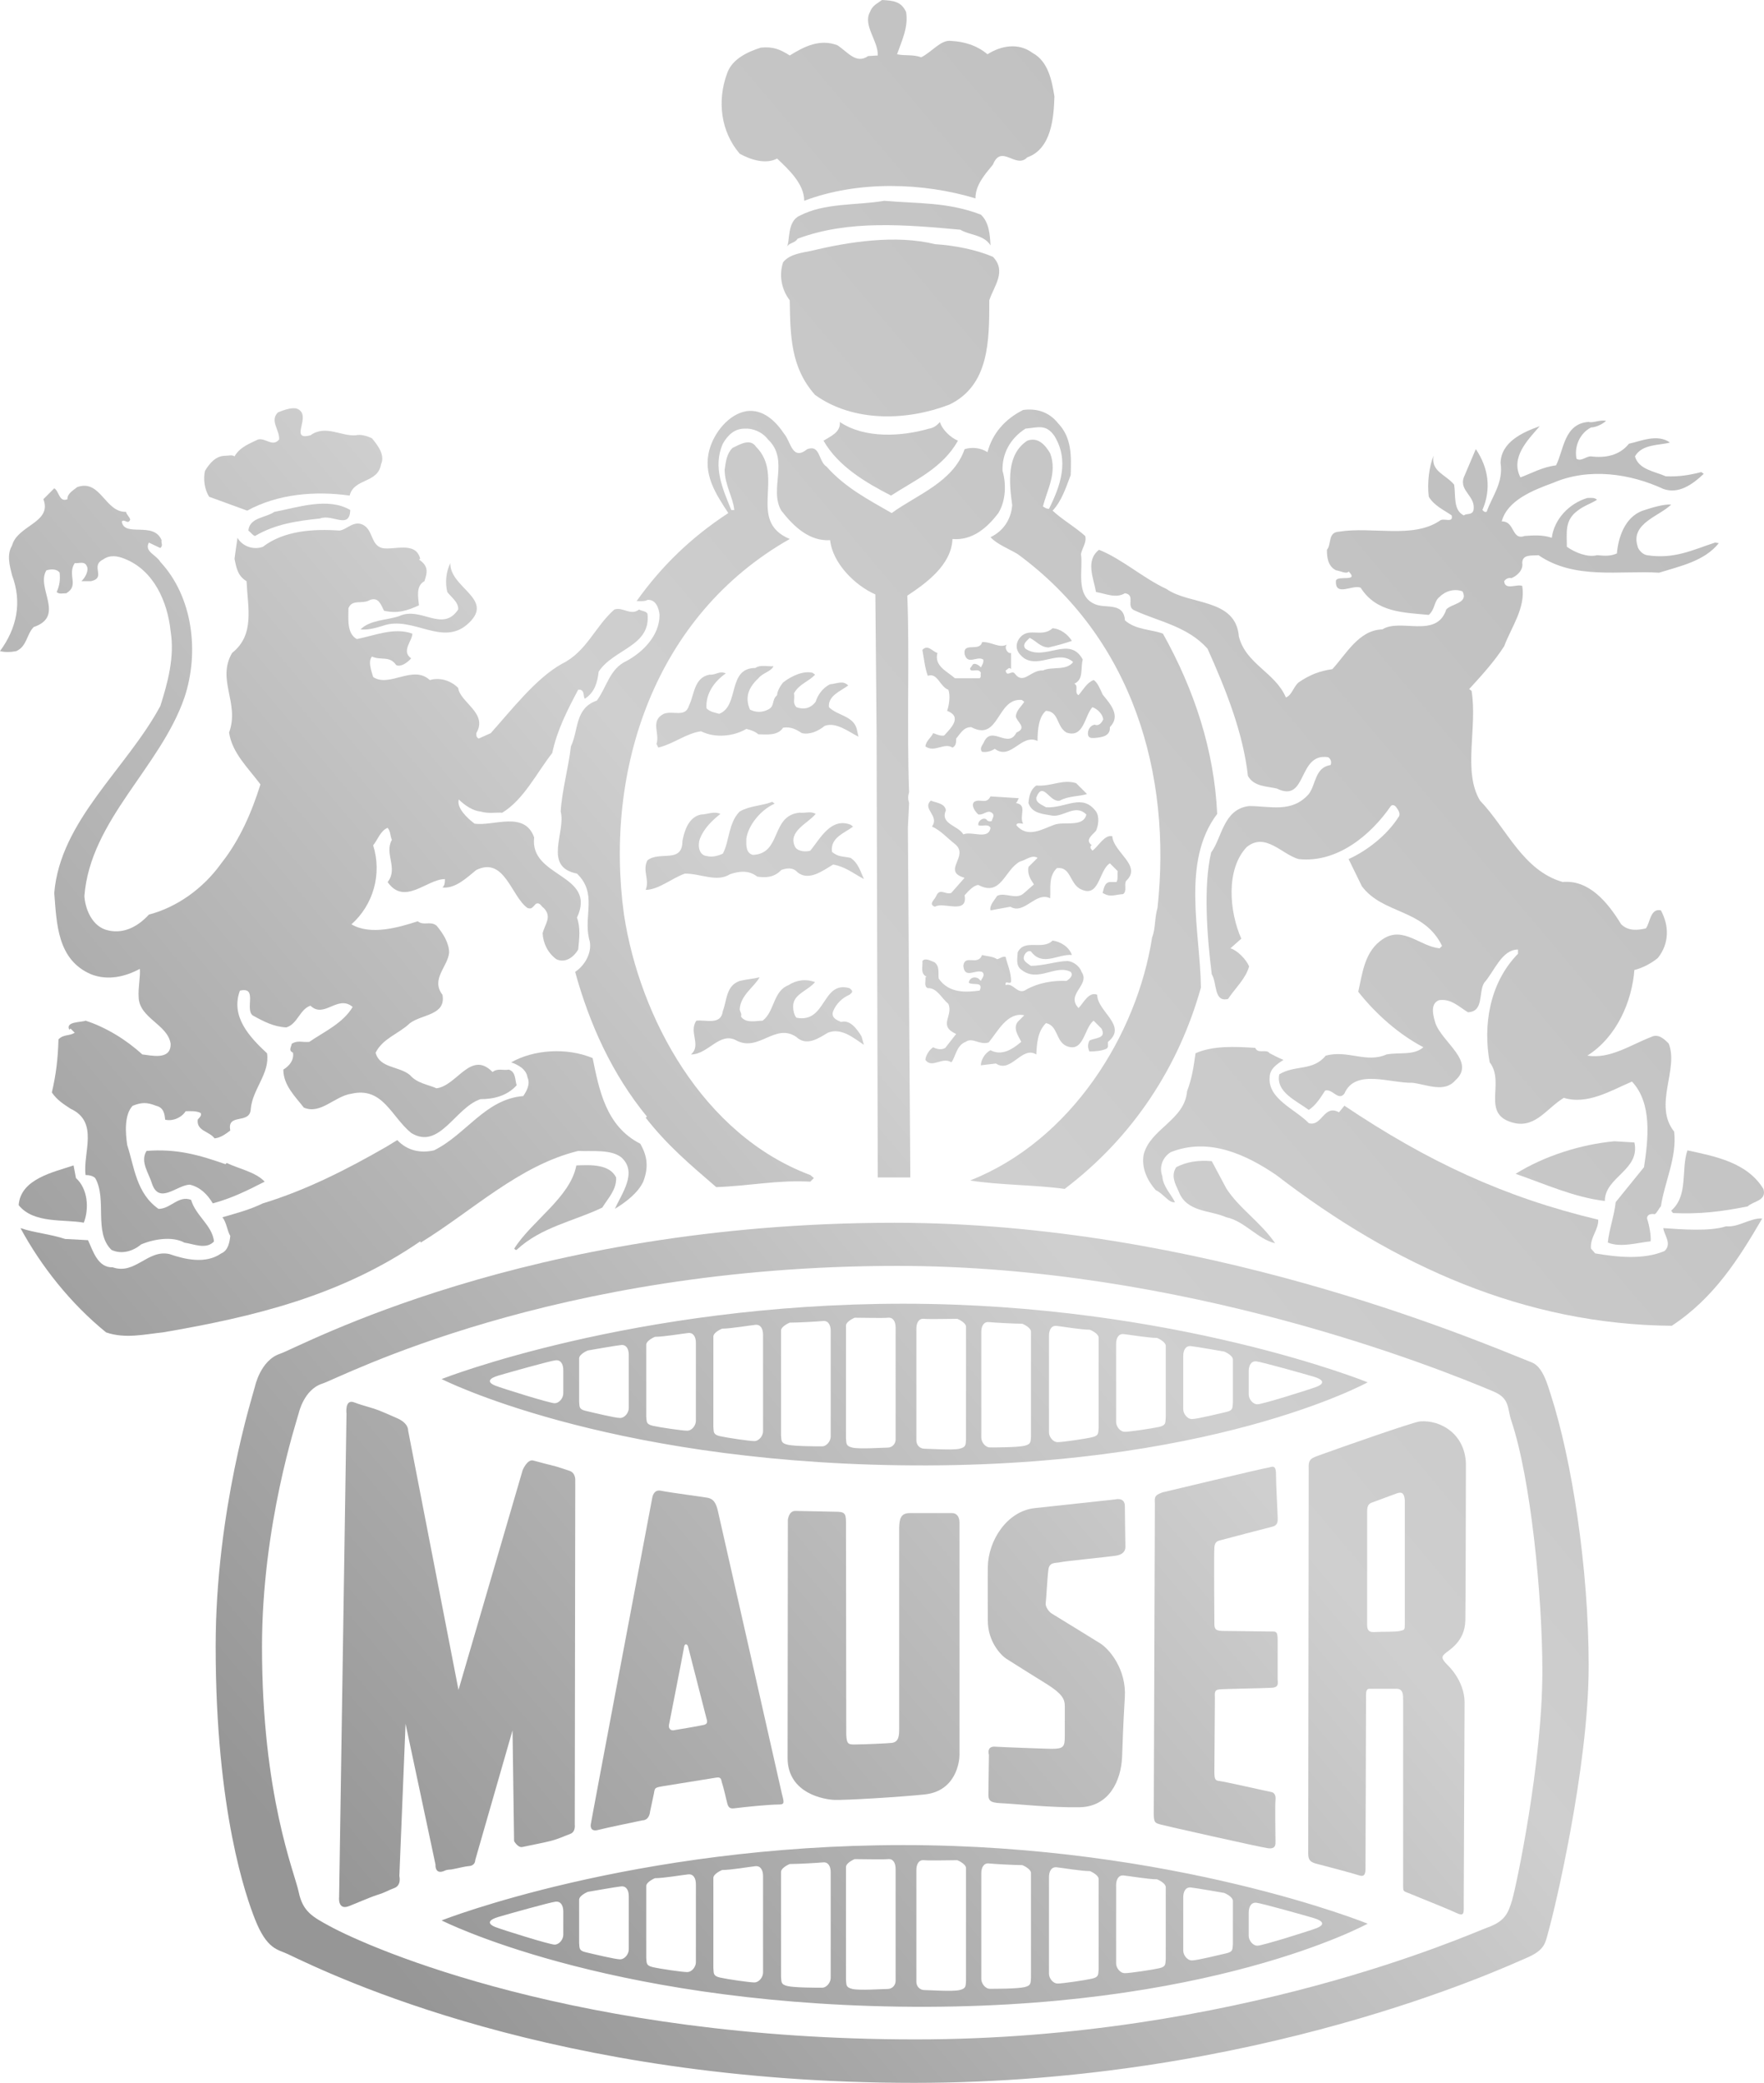<?xml version="1.0" encoding="utf-8"?>
<!-- Generator: Adobe Illustrator 13.0.1, SVG Export Plug-In . SVG Version: 6.00 Build 14948)  -->
<!DOCTYPE svg PUBLIC "-//W3C//DTD SVG 1.1//EN" "http://www.w3.org/Graphics/SVG/1.1/DTD/svg11.dtd">
<svg version="1.1" id="Vrstva_1" xmlns="http://www.w3.org/2000/svg" xmlns:xlink="http://www.w3.org/1999/xlink" x="0px" y="0px"
	 width="144.573px" height="170.7px" viewBox="0 0 144.573 170.7" enable-background="new 0 0 144.573 170.7" xml:space="preserve">
<g>
	<linearGradient id="SVGID_1_" gradientUnits="userSpaceOnUse" x1="-26.352" y1="92.133" x2="96.408" y2="-11.317">
		<stop  offset="0" style="stop-color:#969696"/>
		<stop  offset="0.498" style="stop-color:#CFCFCF"/>
		<stop  offset="1" style="stop-color:#BDBDBD"/>
	</linearGradient>
	<path fill="url(#SVGID_1_)" d="M74.262,0.988c0.199,1.235-0.345,2.322-0.74,3.458c0.641,0.146,1.285,0,1.976,0.247
		c0.839-0.394,1.631-1.482,2.472-1.336c1.036,0.052,2.074,0.349,2.963,1.089c1.086-0.69,2.521-0.987,3.705-0.099
		c1.287,0.692,1.582,2.322,1.78,3.558c-0.05,1.729-0.247,4.298-2.224,4.99c-0.939,0.988-2.124-1.136-2.814,0.594
		c-0.693,0.84-1.434,1.679-1.434,2.768c-4.248-1.286-9.588-1.484-14.034,0.198c0-1.386-1.282-2.571-2.222-3.46
		c-0.94,0.494-2.175,0.099-3.064-0.396c-1.532-1.777-1.877-4.3-1.039-6.572c0.397-1.185,1.681-1.778,2.768-2.124
		c1.039-0.098,1.582,0.148,2.372,0.643c1.186-0.74,2.471-1.383,3.901-0.839c0.842,0.542,1.533,1.58,2.522,0.887l0.79-0.048
		c0.051-1.188-1.235-2.47-0.642-3.557C71.497,0.443,71.891,0.297,72.286,0C73.175,0.05,73.866,0.099,74.262,0.988"/>
	<linearGradient id="SVGID_2_" gradientUnits="userSpaceOnUse" x1="-24.961" y1="93.791" x2="97.805" y2="-9.664">
		<stop  offset="0" style="stop-color:#969696"/>
		<stop  offset="0.498" style="stop-color:#CFCFCF"/>
		<stop  offset="1" style="stop-color:#BDBDBD"/>
	</linearGradient>
	<path fill="url(#SVGID_2_)" d="M79.5,5.337c0.148,0.788,0.84,1.481,0.445,2.372c-0.693,1.235-2.57,0.443-2.916,2.074
		c-0.05,0.246,0.346,0.444,0.148,0.693c0.395,0.293,0.494,0.689,0.889,0.986c-1.334,0.297-2.619,2.371-3.805,0.692l-0.889-1.039
		c0.594-0.443,1.68-0.146,2.025-1.185c0.197-1.633-0.592-2.768-1.137-4.25c1.436,0,2.866,1.434,4.35,1.137
		c0.247-0.297,0.641-0.693,0.344-1.137c-0.789-0.544-1.283-0.443-2.124-0.642C77.424,4.743,78.859,4.446,79.5,5.337"/>
	<linearGradient id="SVGID_3_" gradientUnits="userSpaceOnUse" x1="-27.861" y1="90.323" x2="94.888" y2="-13.118">
		<stop  offset="0" style="stop-color:#969696"/>
		<stop  offset="0.498" style="stop-color:#CFCFCF"/>
		<stop  offset="1" style="stop-color:#BDBDBD"/>
	</linearGradient>
	<path fill="url(#SVGID_3_)" d="M68.926,5.138c-0.789,0.346-2.025,0-2.421,0.987c0.147,0.396,0.396,0.646,0.79,0.792
		c1.532,0.05,2.521-1.037,4.003-1.334V5.78c-0.247,1.483-2.224,3.557-0.247,4.989l1.234,0.249c-0.346,0.789-0.987,1.58-1.876,1.877
		c-0.989,0.05-1.73-1.284-2.718-1.235c0.297-0.594,1.186-1.334,0.889-2.074c-0.693-1.384-3.803-0.792-2.966-3.014
		c0.2-0.792,0.742-1.435,1.532-1.781C67.791,4.743,68.286,4.842,68.926,5.138"/>
	<linearGradient id="SVGID_4_" gradientUnits="userSpaceOnUse" x1="-22.701" y1="96.489" x2="100.074" y2="-6.974">
		<stop  offset="0" style="stop-color:#969696"/>
		<stop  offset="0.498" style="stop-color:#CFCFCF"/>
		<stop  offset="1" style="stop-color:#BDBDBD"/>
	</linearGradient>
	<path fill="url(#SVGID_4_)" d="M83.502,6.323c0.593,0.841,0.593,1.976,0.197,2.918c-0.445,1.331-2.865,1.283-2.172,2.914
		l-1.336,0.74l-0.939-1.088c0.988-0.395,2.471-0.986,2.817-2.222c0.593-1.484,0.89-3.211-0.347-4.595
		C82.417,4.842,83.157,5.682,83.502,6.323"/>
	<linearGradient id="SVGID_5_" gradientUnits="userSpaceOnUse" x1="-29.617" y1="88.31" x2="93.178" y2="-15.169">
		<stop  offset="0" style="stop-color:#969696"/>
		<stop  offset="0.498" style="stop-color:#CFCFCF"/>
		<stop  offset="1" style="stop-color:#BDBDBD"/>
	</linearGradient>
	<path fill="url(#SVGID_5_)" d="M63.739,5.04c-0.1,0.74-0.84,1.382-0.692,2.32c-0.101,1.632,0.989,3.409,2.471,4.201l0.889,0.246
		c-0.198,0.446-0.545,0.891-0.889,1.188l-1.385-0.84c0.346-0.297,0.049-0.742-0.098-1.039c-1.089-0.74-2.373-1.384-2.422-2.964
		C61.614,6.917,62.404,5.483,63.739,5.04"/>
	<linearGradient id="SVGID_6_" gradientUnits="userSpaceOnUse" x1="-21.051" y1="98.426" x2="101.712" y2="-5.026">
		<stop  offset="0" style="stop-color:#969696"/>
		<stop  offset="0.498" style="stop-color:#CFCFCF"/>
		<stop  offset="1" style="stop-color:#BDBDBD"/>
	</linearGradient>
	<path fill="url(#SVGID_6_)" d="M80.389,17.59c0.691,0.643,0.74,1.681,0.792,2.52c-0.544-0.891-1.78-0.839-2.471-1.284
		c-4.397-0.395-9.142-0.842-13.341,0.74c-0.248,0.397-0.693,0.299-0.891,0.691c0.299-0.493,0-2.075,1.039-2.566
		c2.074-1.089,4.643-0.842,6.965-1.235C75.299,16.7,77.672,16.551,80.389,17.59"/>
	<linearGradient id="SVGID_7_" gradientUnits="userSpaceOnUse" x1="-17.821" y1="102.264" x2="104.945" y2="-1.192">
		<stop  offset="0" style="stop-color:#969696"/>
		<stop  offset="0.498" style="stop-color:#CFCFCF"/>
		<stop  offset="1" style="stop-color:#BDBDBD"/>
	</linearGradient>
	<path fill="url(#SVGID_7_)" d="M76.633,20.011c1.582,0.099,3.361,0.443,4.746,1.037c1.135,1.187,0.097,2.372-0.299,3.56
		c0,3.31,0,6.965-3.26,8.547c-3.459,1.334-7.856,1.482-11.02-0.79c-2.023-2.273-2.023-4.894-2.075-7.757
		c-0.69-0.891-0.89-2.076-0.544-3.115c0.544-0.691,1.633-0.789,2.323-0.938C69.569,19.813,73.422,19.219,76.633,20.011"/>
	<linearGradient id="SVGID_8_" gradientUnits="userSpaceOnUse" x1="-31.906" y1="85.545" x2="90.858" y2="-17.909">
		<stop  offset="0" style="stop-color:#969696"/>
		<stop  offset="0.498" style="stop-color:#CFCFCF"/>
		<stop  offset="1" style="stop-color:#BDBDBD"/>
	</linearGradient>
	<path fill="url(#SVGID_8_)" d="M24.358,33.5c1.285,0.543-0.742,2.667,1.087,2.174c1.235-0.889,2.52,0.099,3.706,0
		c0.396-0.099,0.938,0.05,1.333,0.247c0.495,0.593,1.089,1.384,0.744,2.125c-0.249,1.58-2.225,1.136-2.571,2.569
		c-2.815-0.396-5.878-0.146-8.4,1.235l-3.112-1.137c-0.394-0.594-0.495-1.48-0.344-2.126c0.394-0.642,0.889-1.235,1.679-1.235
		c0.248,0,0.542-0.099,0.742,0.05c0.444-0.79,1.333-1.087,1.925-1.384c0.643-0.146,1.186,0.644,1.73,0
		c0.051-0.788-0.79-1.53-0.097-2.222C23.271,33.6,23.962,33.35,24.358,33.5"/>
	<linearGradient id="SVGID_9_" gradientUnits="userSpaceOnUse" x1="2.203" y1="126.019" x2="124.964" y2="22.567">
		<stop  offset="0" style="stop-color:#969696"/>
		<stop  offset="0.498" style="stop-color:#CFCFCF"/>
		<stop  offset="1" style="stop-color:#BDBDBD"/>
	</linearGradient>
	<path fill="url(#SVGID_9_)" d="M86.714,34.686c1.134,1.187,1.087,2.667,1.037,4.249c-0.394,1.039-0.74,2.124-1.481,2.916
		c0.791,0.74,1.778,1.285,2.668,2.075c0.148,0.494-0.248,0.989-0.346,1.482c0.197,1.235-0.494,3.409,1.135,4.1
		c0.842,0.396,2.373-0.197,2.471,1.335c0.889,0.791,2.225,0.742,3.114,1.088c2.567,4.595,4.2,9.535,4.446,14.772
		c-2.965,3.904-1.384,9.685-1.334,14.23c-1.779,6.374-5.486,12.203-11.168,16.504c-2.518-0.346-5.238-0.298-7.756-0.69
		c8.301-3.263,13.688-11.959,14.922-19.914c0.296-0.742,0.197-1.629,0.444-2.421c1.186-10.969-2.025-22.087-11.464-29.004
		c-0.74-0.445-1.68-0.79-2.222-1.384c1.037-0.495,1.679-1.434,1.778-2.619c-0.248-1.827-0.494-4.151,1.234-5.288
		c0.938-0.345,1.531,0.447,1.877,1.039c0.594,1.582-0.246,2.964-0.592,4.35c0.148,0.098,0.297,0.198,0.494,0.198
		c0.939-1.881,1.68-3.955,0.444-5.98c-0.692-0.988-1.335-0.691-2.372-0.594c-1.234,0.791-1.926,2.026-1.879,3.458
		c0.299,0.99,0.299,2.423-0.344,3.461c-0.891,1.184-2.125,2.272-3.756,2.124c-0.098,2.174-2.223,3.656-3.705,4.645
		c0.197,4.84-0.049,10.771,0.148,16.106c-0.1,0.347-0.1,0.544,0,0.889l-0.1,2.027l0.197,28.262v0.396H71.94l-0.098-36.564
		l-0.1-11.217c-1.68-0.741-3.509-2.566-3.707-4.447c-1.679,0.102-2.963-1.085-4-2.419c-1.038-1.779,0.69-4.149-1.089-5.832
		c-0.491-0.642-1.283-0.938-1.926-0.889c-0.839,0-1.382,0.544-1.78,1.235c-0.837,1.926,0,3.706,0.693,5.434h0.248
		c-0.099-1.037-0.79-2.074-0.79-3.31c0.099-0.642,0.148-1.283,0.642-1.778c0.544-0.245,1.433-0.839,1.928-0.099
		c2.419,2.423-0.792,6.078,2.766,7.561c-11.067,6.273-15.218,18.876-13.588,30.782c1.286,8.401,6.424,18.035,15.269,21.345
		l0.297,0.246l-0.297,0.297c-2.768-0.147-4.892,0.348-7.709,0.446c-2.174-1.878-3.952-3.361-5.779-5.685l0.097-0.096
		c-2.865-3.508-4.696-7.563-5.88-11.858c0.841-0.544,1.483-1.73,1.137-2.72c-0.444-1.976,0.691-3.706-0.988-5.335
		c-2.815-0.545-0.889-3.409-1.334-5.09c0.099-1.68,0.643-3.607,0.839-5.337c0.642-1.331,0.297-3.112,2.126-3.754
		c0.839-1.137,1.038-2.619,2.471-3.263c1.333-0.74,2.667-2.074,2.667-3.754c-0.048-0.544-0.297-1.284-0.988-1.235
		c-0.198,0.147-0.692,0.098-0.891,0.098c2.077-2.914,4.498-5.236,7.513-7.212c-0.99-1.532-2.126-3.164-1.532-5.238
		c0.394-1.384,1.58-2.867,3.013-3.112c1.384-0.198,2.422,0.839,3.113,1.877c0.543,0.643,0.645,2.225,1.879,1.235
		c1.086-0.396,0.889,0.989,1.58,1.433c1.531,1.73,3.459,2.719,5.338,3.806c2.023-1.484,5.038-2.522,5.979-5.238
		c0.641-0.198,1.332-0.1,1.875,0.245c0.397-1.528,1.434-2.716,2.918-3.456C84.934,33.451,85.973,33.748,86.714,34.686"/>
	<linearGradient id="SVGID_10_" gradientUnits="userSpaceOnUse" x1="22.148" y1="149.689" x2="144.913" y2="46.234">
		<stop  offset="0" style="stop-color:#969696"/>
		<stop  offset="0.498" style="stop-color:#CFCFCF"/>
		<stop  offset="1" style="stop-color:#BDBDBD"/>
	</linearGradient>
	<path fill="url(#SVGID_10_)" d="M131.629,34.488c-0.297,0.297-0.891,0.544-1.235,0.544c-0.94,0.495-1.384,1.58-1.187,2.568
		c0.395,0.247,0.74-0.198,1.187-0.198c1.134,0.148,2.321-0.05,3.112-1.037c0.938-0.198,2.322-0.838,3.359-0.098
		c-0.842,0.246-2.273,0.098-2.867,1.135c0.299,1.087,1.632,1.235,2.521,1.633c1.087,0.048,1.978-0.101,2.917-0.347l0.197,0.147
		c-0.939,0.889-2.076,1.681-3.313,1.235c-2.666-1.235-6.075-1.78-9.041-0.493c-1.629,0.592-3.754,1.433-4.201,3.159
		c1.088-0.047,0.793,1.584,1.879,1.188c0.79-0.05,1.434-0.1,2.224,0.148c0.198-1.534,1.431-2.817,2.916-3.261
		c0.297,0,0.592-0.052,0.79,0.148c-0.443,0.295-1.088,0.493-1.582,0.889c-1.087,0.79-0.889,1.778-0.889,2.964
		c0.691,0.493,1.729,0.889,2.471,0.69c0.594,0.05,1.086,0.101,1.631-0.146c0.098-1.186,0.592-2.965,2.125-3.508
		c0.74-0.247,1.728-0.544,2.321-0.495c-0.94,0.938-3.31,1.532-2.767,3.361c0.049,0.345,0.445,0.74,0.791,0.788
		c2.223,0.349,3.756-0.443,5.582-1.037l0.297,0.052c-1.188,1.48-3.162,1.876-4.891,2.419c-3.262-0.198-6.918,0.594-9.883-1.434
		c-0.545,0.05-1.334-0.097-1.334,0.646c0.099,0.542-0.396,1.037-0.889,1.235c-0.248-0.052-0.445,0.048-0.594,0.245
		c0.049,0.792,1.086,0.198,1.482,0.395c0.297,1.779-0.889,3.363-1.482,4.941c-0.791,1.237-1.828,2.373-2.865,3.508l0.195,0.148
		c0.496,3.014-0.74,6.622,0.693,8.992c2.174,2.274,3.508,5.732,6.769,6.671c2.176-0.197,3.706,1.683,4.794,3.46
		c0.593,0.593,1.383,0.492,2.025,0.345c0.346-0.396,0.346-1.679,1.236-1.48c0.69,1.283,0.69,2.716-0.248,3.902
		c-0.594,0.493-1.334,0.841-1.926,0.987c-0.198,2.57-1.434,5.485-3.854,7.018c1.876,0.296,3.558-0.889,5.237-1.532
		c0.593-0.298,1.088,0.196,1.432,0.545c0.84,2.122-1.284,5.04,0.445,7.214c0.248,2.074-0.789,4.149-1.086,6.125
		c-0.198,0.198-0.248,0.444-0.495,0.642c-0.296-0.048-0.642,0-0.642,0.347c0.197,0.596,0.346,1.482,0.295,1.879
		c-1.037,0.097-2.471,0.542-3.508,0.097c0.1-1.035,0.543-2.271,0.643-3.309l2.322-2.866c0.346-2.272,0.691-5.238-0.987-7.016
		c-1.729,0.74-3.656,1.928-5.585,1.334c-1.383,0.84-2.272,2.42-4.002,2.075c-2.914-0.644-0.74-3.261-2.074-4.989
		c-0.545-2.966-0.051-6.474,2.322-8.896v-0.345c-1.336,0-1.928,1.778-2.768,2.717c-0.494,0.791,0,2.371-1.336,2.423
		c-0.74-0.445-1.381-1.137-2.369-0.99c-0.792,0.297-0.445,1.386-0.297,1.877c0.543,1.582,3.359,3.163,1.631,4.695
		c-0.889,1.038-2.324,0.345-3.508,0.198c-1.829,0.05-4.695-1.186-5.584,0.888c-0.496,0.645-0.988-0.444-1.58-0.246
		c-0.347,0.543-0.742,1.188-1.335,1.582c-1.089-0.792-2.718-1.483-2.421-2.916c1.285-0.79,2.768-0.246,3.803-1.531
		c1.83-0.494,3.313,0.641,4.992-0.101c1.135-0.197,2.223,0.101,3.014-0.59c-1.976-1.039-3.854-2.669-5.336-4.547
		c0.346-1.483,0.494-3.36,2.074-4.35c1.631-1.037,3.015,0.644,4.594,0.792l0.199-0.198c-1.481-3.064-4.842-2.569-6.571-4.892
		l-1.087-2.224c1.532-0.692,3.162-1.976,4.1-3.458c0.198-0.248-0.047-0.594-0.195-0.79c-0.1-0.15-0.297-0.248-0.443-0.1
		c-1.633,2.372-4.399,4.692-7.561,4.348c-1.385-0.396-2.721-2.223-4.25-0.987c-1.729,1.827-1.432,5.287-0.445,7.509l-0.89,0.792
		c0.542,0.148,1.284,0.891,1.532,1.48c-0.297,1.038-1.139,1.78-1.73,2.669c-1.186,0.297-0.889-1.334-1.334-2.025
		c-0.395-3.162-0.691-7.264-0.049-9.981c0.889-1.185,0.989-3.558,3.113-3.804c1.73,0,3.508,0.593,4.892-0.989
		c0.593-0.788,0.493-2.174,1.78-2.371c0.097-0.196,0.047-0.493-0.198-0.642c-2.522-0.396-1.681,3.805-4.2,2.569
		c-0.84-0.198-1.879-0.148-2.373-1.037c-0.395-3.558-1.826-7.117-3.31-10.426c-1.631-1.829-4.003-2.225-5.929-3.113
		c-0.842-0.297,0.098-1.285-0.842-1.432c-0.74,0.443-1.531,0.048-2.369-0.101c-0.198-1.135-0.891-2.568,0.245-3.459
		c1.878,0.74,3.608,2.324,5.533,3.211c1.879,1.336,5.684,0.741,5.931,3.904c0.592,2.272,2.965,2.916,3.854,4.989
		c0.494-0.196,0.594-0.838,1.039-1.235c0.938-0.64,1.729-0.937,2.766-1.086c1.137-1.234,2.176-3.211,4.102-3.26
		c1.48-0.94,4.446,0.79,5.236-1.633c0.445-0.492,1.829-0.492,1.334-1.481c-0.643-0.246-1.383-0.048-1.879,0.447
		c-0.492,0.393-0.344,0.986-0.889,1.48c-2.074-0.197-4.297-0.197-5.58-2.225c-0.645-0.295-2.129,0.792-2.027-0.592
		c0.148-0.445,1.926,0.148,1.037-0.741c-0.148,0.246-0.691-0.051-1.037-0.101c-0.693-0.345-0.74-1.135-0.74-1.679
		c0.394-0.443,0.047-1.433,0.986-1.482c2.719-0.443,6.029,0.594,8.25-0.889c0.299-0.297,1.139,0.247,0.99-0.444
		c-0.643-0.447-1.434-0.791-1.879-1.532c-0.148-1.136,0.05-2.569,0.396-3.361c-0.248,1.285,0.988,1.532,1.681,2.372
		c0.148,0.891-0.101,2.074,0.792,2.521c0.245-0.197,0.639,0,0.789-0.396c0.246-1.186-1.188-1.58-0.789-2.718l0.986-2.322
		c1.037,1.532,1.284,3.261,0.543,4.988c0.1,0.102,0.148,0.198,0.346,0.15c0.447-1.284,1.383-2.371,1.138-4.003
		c0.05-1.729,1.827-2.52,3.211-3.013c-0.987,1.136-2.421,2.569-1.581,4.199c0.938-0.347,1.779-0.842,2.916-0.988
		c0.641-1.235,0.641-3.409,2.666-3.56C130.592,34.686,131.084,34.388,131.629,34.488"/>
	<linearGradient id="SVGID_11_" gradientUnits="userSpaceOnUse" x1="-12.654" y1="108.39" x2="110.108" y2="4.938">
		<stop  offset="0" style="stop-color:#969696"/>
		<stop  offset="0.498" style="stop-color:#CFCFCF"/>
		<stop  offset="1" style="stop-color:#BDBDBD"/>
	</linearGradient>
	<path fill="url(#SVGID_11_)" d="M76.141,35.13c0.344-0.05,0.641-0.248,0.889-0.545c0.197,0.646,0.889,1.287,1.482,1.532
		c-1.285,2.273-3.508,3.212-5.485,4.498c-2.124-1.089-4.348-2.421-5.533-4.498c0.542-0.345,1.433-0.69,1.334-1.532
		C70.903,35.971,73.917,35.772,76.141,35.13"/>
	<linearGradient id="SVGID_12_" gradientUnits="userSpaceOnUse" x1="-31.298" y1="86.243" x2="91.441" y2="-17.189">
		<stop  offset="0" style="stop-color:#969696"/>
		<stop  offset="0.498" style="stop-color:#CFCFCF"/>
		<stop  offset="1" style="stop-color:#BDBDBD"/>
	</linearGradient>
	<path fill="url(#SVGID_12_)" d="M27.916,36.959c0.099,0.642,0,1.039-0.542,1.432c-0.594,0.149-0.94,0.938-1.779,0.544
		c0.443-0.246,0.692-0.937,0.443-1.334l-0.691-0.691C26.138,36.365,27.124,36.268,27.916,36.959"/>
	<linearGradient id="SVGID_13_" gradientUnits="userSpaceOnUse" x1="-30.171" y1="87.595" x2="92.583" y2="-15.851">
		<stop  offset="0" style="stop-color:#969696"/>
		<stop  offset="0.498" style="stop-color:#CFCFCF"/>
		<stop  offset="1" style="stop-color:#BDBDBD"/>
	</linearGradient>
	<path fill="url(#SVGID_13_)" d="M29.892,36.811c0,0.592,0.049,1.283-0.444,1.58c-0.247,0.298-0.495,0.445-0.792,0.544
		c0.495-0.74,0.445-1.63,0.445-2.37C29.299,36.763,29.743,36.466,29.892,36.811"/>
	<linearGradient id="SVGID_14_" gradientUnits="userSpaceOnUse" x1="-32.764" y1="84.544" x2="90.019" y2="-18.924">
		<stop  offset="0" style="stop-color:#969696"/>
		<stop  offset="0.498" style="stop-color:#CFCFCF"/>
		<stop  offset="1" style="stop-color:#BDBDBD"/>
	</linearGradient>
	<path fill="url(#SVGID_14_)" d="M23.123,37.156c-0.297,0.444-0.691,0.741-0.543,1.432l0.642,0.693
		c-0.891,0.839-1.186-0.347-2.076-0.347c-0.444-0.445-0.642-0.889-0.246-1.532C21.543,36.858,22.331,37.107,23.123,37.156"/>
	<linearGradient id="SVGID_15_" gradientUnits="userSpaceOnUse" x1="-33.306" y1="83.868" x2="89.439" y2="-19.57">
		<stop  offset="0" style="stop-color:#969696"/>
		<stop  offset="0.498" style="stop-color:#CFCFCF"/>
		<stop  offset="1" style="stop-color:#BDBDBD"/>
	</linearGradient>
	<path fill="url(#SVGID_15_)" d="M19.318,39.281c0.347,0.396,0.889,0.74,1.334,0.74l0.049,0.05
		c-0.592,0.297-1.235,0.199-1.827-0.147c-0.396-0.298-0.693-0.643-0.542-1.186C18.875,37.8,18.972,39.035,19.318,39.281"/>
	<linearGradient id="SVGID_16_" gradientUnits="userSpaceOnUse" x1="-19.312" y1="100.491" x2="103.45" y2="-2.961">
		<stop  offset="0" style="stop-color:#969696"/>
		<stop  offset="0.498" style="stop-color:#CFCFCF"/>
		<stop  offset="1" style="stop-color:#BDBDBD"/>
	</linearGradient>
	<path fill="url(#SVGID_16_)" d="M10.326,41.949c0.048,0.248,0.297,0.395,0.345,0.642c-0.196,0.443-0.444-0.099-0.691,0.146
		c0.198,1.337,2.619-0.047,3.262,1.532c-0.051,0.297,0.148,0.398-0.101,0.646l-0.938-0.447c-0.394,0.744,0.594,0.989,0.938,1.582
		c2.668,2.868,3.211,7.41,1.976,11.116c-1.976,5.732-7.705,10.032-8.2,16.259c0.048,0.938,0.542,2.369,1.73,2.766
		c1.283,0.396,2.519-0.1,3.556-1.235c2.274-0.592,4.446-2.124,5.929-4.201c1.532-1.926,2.52-4.248,3.213-6.47
		c-0.99-1.336-2.324-2.571-2.57-4.25c0.889-2.422-1.039-4.3,0.246-6.523c1.878-1.482,1.287-3.706,1.186-5.88
		c-0.741-0.443-0.839-1.136-0.986-1.829c0.097-0.69,0.147-1.134,0.246-1.728c0.347,0.643,1.235,1.037,2.077,0.74
		c1.729-1.333,4.149-1.482,6.274-1.333c0.594-0.051,1.186-0.891,1.976-0.447c0.792,0.447,0.594,1.634,1.532,1.881
		c0.938,0.196,2.768-0.594,3.114,0.887l-0.101,0.052c0.792,0.542,0.693,1.037,0.447,1.777c-0.742,0.395-0.495,1.383-0.447,1.978
		c-0.986,0.444-1.729,0.691-2.865,0.444c-0.246-0.495-0.445-1.135-1.136-0.89c-0.642,0.395-1.483-0.099-1.78,0.691
		c0,0.841-0.146,2.076,0.691,2.521c1.485-0.297,3.066-0.986,4.547-0.444c0,0.593-0.938,1.434-0.097,2.023
		c-0.347,0.396-0.891,0.741-1.235,0.545c-0.544-0.79-1.235-0.347-1.979-0.691c-0.345,0.396-0.047,1.187,0.101,1.679
		c1.334,0.891,3.26-1.037,4.644,0.248c0.839-0.248,1.729,0.049,2.322,0.643c0.148,1.185,2.469,2.075,1.483,3.706
		c0,0.198,0,0.345,0.198,0.444l0.988-0.444c1.729-1.928,3.706-4.497,5.831-5.682c2.025-0.989,2.718-3.064,4.298-4.449
		c0.692-0.246,1.336,0.544,2.025,0c0.249,0.149,0.546,0.101,0.692,0.348c0.297,2.667-2.766,2.866-4.001,4.743
		c-0.101,0.84-0.297,1.679-1.138,2.224c-0.148-0.248,0-0.594-0.346-0.741h-0.196c-0.891,1.68-1.73,3.313-2.126,5.188
		c-1.283,1.629-2.32,3.807-4.1,4.892c-0.445-0.048-1.138,0.099-1.778-0.099c-0.594-0.048-1.285-0.495-1.78-0.986
		c-0.196,0.69,0.693,1.528,1.285,1.976c1.532,0.246,4.1-1.089,4.892,1.135c-0.396,3.312,5.187,2.966,3.508,6.574
		c0.295,0.788,0.198,1.679,0.099,2.617c-0.346,0.594-1.039,1.137-1.78,0.792c-0.691-0.495-1.086-1.287-1.134-2.126
		c0.196-0.792,0.788-1.335,0.097-2.075c-0.198-0.099-0.295-0.494-0.642-0.346c-0.346,0.346-0.346,0.445-0.691,0.346
		c-1.336-0.938-1.879-4.25-4.201-3.115c-0.841,0.692-1.73,1.534-2.768,1.437c0.198-0.201,0.198-0.447,0.198-0.692
		c-1.482,0-3.31,2.221-4.694,0.245c0.889-1.136-0.297-2.32,0.346-3.458c-0.148-0.347-0.099-0.691-0.346-0.988
		c-0.594,0.246-0.792,0.938-1.186,1.434c0.74,2.371,0,4.892-1.78,6.473c1.582,0.938,3.904,0.246,5.436-0.249
		c0.493,0.396,0.988-0.048,1.53,0.347c0.544,0.644,1.038,1.434,1.038,2.224c-0.097,1.136-1.53,2.174-0.542,3.46
		c0.297,1.679-1.679,1.58-2.668,2.32c-0.938,0.891-2.224,1.237-2.815,2.423c0.345,1.285,1.926,1.085,2.815,1.829
		c0.592,0.691,1.532,0.788,2.173,1.085c1.681-0.197,2.817-3.161,4.595-1.334c0.445-0.345,0.889-0.098,1.336-0.198
		c0.592,0.198,0.493,0.842,0.642,1.285c-0.79,0.889-1.926,1.138-2.964,1.138c-2.077,0.691-3.361,4.201-5.682,2.768
		c-1.633-1.334-2.324-3.805-4.894-3.214c-1.384,0.197-2.519,1.729-3.902,1.138c-0.692-0.889-1.681-1.829-1.681-3.114
		c0.495-0.297,0.889-0.788,0.792-1.382c-0.397-0.198-0.148-0.443-0.101-0.74c0.495-0.299,0.841-0.101,1.433-0.15
		c1.235-0.84,2.768-1.532,3.558-2.864c-1.235-1.039-2.322,0.987-3.458-0.102c-0.889,0.297-1.038,1.485-1.976,1.78
		c-1.038-0.05-1.878-0.493-2.768-0.988c-0.643-0.542,0.444-2.371-1.037-2.026c-0.79,2.125,0.792,3.806,2.223,5.139
		c0.247,1.631-1.186,2.916-1.334,4.546c-0.049,1.336-1.976,0.297-1.679,1.779c-0.396,0.297-0.792,0.594-1.287,0.644
		c-0.444-0.594-1.481-0.594-1.384-1.532c0.101-0.15,0.346-0.297,0.249-0.543c-0.346-0.198-0.938-0.15-1.235-0.15
		c-0.346,0.543-1.087,0.842-1.681,0.693c-0.049-0.444-0.099-0.988-0.74-1.137c-0.742-0.297-1.188-0.297-1.928,0
		c-0.691,0.74-0.592,2.225-0.443,3.211c0.592,1.829,0.74,3.952,2.568,5.238c0.989,0,1.633-1.137,2.668-0.74
		c0.396,1.334,1.73,2.074,1.878,3.409c-0.643,0.692-1.679,0.197-2.423,0.097c-0.986-0.544-2.519-0.295-3.556,0.148
		c-0.642,0.543-1.582,0.842-2.423,0.447c-1.481-1.434-0.345-4.153-1.333-5.883C7.608,96.35,7.262,96.3,7.014,96.3
		c-0.246-1.778,1.138-4.348-1.235-5.436c-0.592-0.395-1.086-0.691-1.53-1.331c0.346-1.484,0.495-2.72,0.544-4.352
		c0.443-0.443,0.839-0.245,1.333-0.542l-0.347-0.345l-0.097,0.099c-0.346-0.692,0.986-0.594,1.333-0.744
		c1.681,0.545,3.36,1.582,4.646,2.768c0.642,0.05,2.37,0.545,2.322-0.887c-0.249-1.584-2.571-2.078-2.619-3.807
		c-0.049-0.838,0.148-1.63,0.099-2.322c-1.186,0.644-2.619,0.989-4.003,0.445c-2.767-1.186-2.815-4.151-3.013-6.67
		c0.495-5.931,5.928-10.179,8.695-15.318c0.592-1.877,1.188-4.001,0.841-6.127c-0.249-2.421-1.384-4.991-3.755-5.93
		c-0.594-0.247-1.235-0.345-1.778,0.052c-1.088,0.542,0.295,1.48-0.99,1.777H6.668c0.297-0.245,0.643-0.891,0.445-1.235
		c-0.196-0.443-0.642-0.197-0.988-0.245c-0.642,0.986,0.396,1.825-0.693,2.471c-0.295,0-0.592,0.096-0.788-0.101
		c0.246-0.545,0.297-0.988,0.246-1.582c-0.246-0.345-0.741-0.295-1.087-0.198c-0.889,1.434,1.582,3.756-1.038,4.648
		c-0.592,0.59-0.544,1.578-1.433,1.976c-0.495,0.096-0.938,0.096-1.333,0c1.382-1.88,1.827-4.003,0.986-6.228
		c-0.196-0.79-0.444-1.68,0-2.42c0.445-1.683,3.312-1.878,2.571-3.805l0.889-0.891c0.395,0.198,0.395,1.188,1.087,0.891
		c-0.049-0.443,0.495-0.742,0.79-0.988C8.25,39.233,8.596,41.997,10.326,41.949"/>
	<linearGradient id="SVGID_17_" gradientUnits="userSpaceOnUse" x1="-29.584" y1="88.3" x2="93.179" y2="-15.152">
		<stop  offset="0" style="stop-color:#969696"/>
		<stop  offset="0.498" style="stop-color:#CFCFCF"/>
		<stop  offset="1" style="stop-color:#BDBDBD"/>
	</linearGradient>
	<path fill="url(#SVGID_17_)" d="M28.706,41.799c-0.049,1.632-1.481,0.298-2.471,0.693c-1.876,0.198-3.655,0.445-5.335,1.434
		c-0.198-0.05-0.346-0.297-0.544-0.444c0.101-1.088,1.433-1.037,2.126-1.532C24.358,41.604,26.878,40.714,28.706,41.799"/>
	<linearGradient id="SVGID_18_" gradientUnits="userSpaceOnUse" x1="9.652" y1="134.823" x2="132.394" y2="31.388">
		<stop  offset="0" style="stop-color:#969696"/>
		<stop  offset="0.498" style="stop-color:#CFCFCF"/>
		<stop  offset="1" style="stop-color:#BDBDBD"/>
	</linearGradient>
	<path fill="url(#SVGID_18_)" d="M117.397,44.618l0.148,0.196c-0.297,0.397-1.234,0.74-1.926,0.544
		c-0.495-0.146-0.197-0.69,0.098-0.839C116.211,44.717,116.905,45.014,117.397,44.618"/>
	<linearGradient id="SVGID_19_" gradientUnits="userSpaceOnUse" x1="-26.523" y1="91.919" x2="96.226" y2="-11.521">
		<stop  offset="0" style="stop-color:#969696"/>
		<stop  offset="0.498" style="stop-color:#CFCFCF"/>
		<stop  offset="1" style="stop-color:#BDBDBD"/>
	</linearGradient>
	<path fill="url(#SVGID_19_)" d="M28.656,46.297c0,1.037-1.186,0.594-1.729,0.544c-0.198-0.101-0.248-0.148-0.495-0.101v-0.69
		C27.225,46,28.015,45.703,28.656,46.297"/>
	<linearGradient id="SVGID_20_" gradientUnits="userSpaceOnUse" x1="-21.408" y1="98.002" x2="101.355" y2="-5.45">
		<stop  offset="0" style="stop-color:#969696"/>
		<stop  offset="0.498" style="stop-color:#CFCFCF"/>
		<stop  offset="1" style="stop-color:#BDBDBD"/>
	</linearGradient>
	<path fill="url(#SVGID_20_)" d="M38.44,51.04c-2.125,2.075-4.595-0.642-7.066,0.248c-0.641,0.196-1.186,0.346-1.827,0.297
		c0.79-0.792,2.124-0.742,3.162-1.089c1.778-0.838,3.558,1.384,4.842-0.544c0.049-0.591-0.594-1.034-0.891-1.432
		c-0.196-0.79-0.097-1.68,0.249-2.37C36.86,48.174,40.515,49.064,38.44,51.04"/>
	<linearGradient id="SVGID_21_" gradientUnits="userSpaceOnUse" x1="1.679" y1="125.394" x2="124.438" y2="21.945">
		<stop  offset="0" style="stop-color:#969696"/>
		<stop  offset="0.498" style="stop-color:#CFCFCF"/>
		<stop  offset="1" style="stop-color:#BDBDBD"/>
	</linearGradient>
	<path fill="url(#SVGID_21_)" d="M87.848,52.523c-0.542,0.195-1.282,0.394-1.924,0.544c-0.691-0.052-0.94-0.495-1.532-0.792
		c-0.247,0.248-0.644,0.545-0.347,0.891c1.582,1.085,3.607-1.138,4.695,0.89c-0.199,0.69,0.098,1.629-0.692,1.976
		c0.396,0.196-0.05,0.742,0.347,0.938c0.346-0.395,0.691-1.039,1.235-1.235c0.295,0.148,0.542,0.74,0.74,1.186
		c0.593,0.74,1.53,1.73,0.593,2.669c0.049,0.74-0.645,0.839-1.236,0.889c-0.195,0-0.443,0.05-0.542-0.196
		c-0.099-0.396,0.148-0.841,0.542-0.891c0.347,0.15,0.592-0.198,0.693-0.445c-0.05-0.395-0.443-0.838-0.889-0.988
		c-0.644,0.693-0.693,2.57-2.127,2.077c-0.839-0.493-0.592-1.729-1.68-1.78c-0.593,0.495-0.689,1.532-0.689,2.471
		c-1.336-0.642-2.176,1.632-3.508,0.642c-0.297,0.198-0.645,0.297-1.039,0.246c-0.248-0.294,0.049-0.543,0.148-0.788
		c0.641-1.434,1.977,0.592,2.668-0.79c0.938-0.397,0-0.89-0.051-1.336c0.051-0.493,0.445-0.79,0.692-1.185l-0.198-0.15
		c-2.074-0.197-1.827,3.461-4.149,2.226c-0.644,0-0.889,0.542-1.235,0.938c0,0.297,0,0.594-0.297,0.74
		c-0.691-0.443-1.48,0.445-2.223-0.099c0.049-0.444,0.445-0.691,0.641-1.086c0.297,0.098,0.545,0.246,0.891,0.198
		c0.543-0.594,1.533-1.532,0.248-2.027c0.146-0.396,0.295-1.235,0.098-1.729c-0.691-0.247-0.89-1.433-1.682-1.138
		c-0.245-0.692-0.295-1.332-0.443-2.124c0.443-0.493,0.842,0.148,1.235,0.247c-0.297,1.089,0.841,1.532,1.434,2.075h2.026
		c0.146-0.1,0.049-0.295,0.098-0.443c-0.148-0.347-0.543-0.148-0.79-0.198c-0.247-0.148,0.05-0.297,0.099-0.445
		c0.1-0.196,0.445-0.05,0.594,0.101l0.098,0.096c0.1-0.196,0.248-0.393,0.197-0.64c-0.494-0.347-1.284,0.492-1.529-0.445
		c-0.148-1.038,1.234-0.15,1.432-0.99c0.742-0.048,1.433,0.546,2.025,0.2c-0.246,0.295,0.1,0.79,0.346,0.69v1.334
		c-0.148-0.245-0.295,0.048-0.443,0.1c0.098,0.594,0.492-0.052,0.74,0.245c0.74,0.99,1.285-0.297,2.322-0.245
		c0.74-0.345,1.926,0.05,2.471-0.693c-1.186-1.037-2.717,0.495-4.003-0.297c-0.544-0.394-0.839-0.938-0.444-1.579
		c0.741-1.087,1.828-0.05,2.768-0.891C86.913,51.535,87.506,51.979,87.848,52.523"/>
	<linearGradient id="SVGID_22_" gradientUnits="userSpaceOnUse" x1="-5.69" y1="116.65" x2="117.068" y2="13.202">
		<stop  offset="0" style="stop-color:#969696"/>
		<stop  offset="0.498" style="stop-color:#CFCFCF"/>
		<stop  offset="1" style="stop-color:#BDBDBD"/>
	</linearGradient>
	<path fill="url(#SVGID_22_)" d="M62.158,55.586c-0.792,0.742-1.138,1.532-0.693,2.569c0.495,0.246,0.99,0.246,1.481,0
		c0.595-0.297,0.25-0.74,0.744-1.186c0-0.297,0.246-0.742,0.492-1.039c0.692-0.543,1.68-0.986,2.422-0.788l0.197,0.148
		c-0.543,0.592-1.283,0.74-1.729,1.53c0.099,0.494-0.146,0.74,0.195,1.136c0.547,0.198,1.139,0.15,1.582-0.443
		c0.148-0.495,0.547-1.137,1.186-1.434c0.592-0.049,1.039-0.346,1.484,0.1c-0.594,0.443-1.68,0.839-1.581,1.777
		c0.74,0.741,2.124,0.693,2.322,1.977l0.097,0.443c-0.789-0.393-1.827-1.232-2.766-0.888c-0.543,0.444-1.235,0.741-1.879,0.594
		c-0.445-0.297-0.889-0.542-1.531-0.446c-0.443,0.692-1.382,0.544-2.024,0.544c-0.299-0.247-0.596-0.343-0.99-0.443
		c-0.988,0.592-2.52,0.79-3.706,0.196c-1.184,0.149-2.272,1.039-3.508,1.334l-0.147-0.295c0.295-0.89-0.546-1.879,0.592-2.471
		c0.79-0.297,1.778,0.346,2.077-0.691c0.443-0.891,0.394-2.272,1.679-2.52c0.542,0.049,0.79-0.347,1.334-0.102
		c-0.94,0.646-1.681,1.683-1.582,2.867c0.295,0.297,0.693,0.345,1.038,0.445c1.681-0.644,0.642-3.756,2.964-3.756
		c0.397-0.297,1.088-0.099,1.484-0.146C63.196,55.043,62.503,55.143,62.158,55.586"/>
	<linearGradient id="SVGID_23_" gradientUnits="userSpaceOnUse" x1="8.359" y1="133.333" x2="131.129" y2="29.874">
		<stop  offset="0" style="stop-color:#969696"/>
		<stop  offset="0.498" style="stop-color:#CFCFCF"/>
		<stop  offset="1" style="stop-color:#BDBDBD"/>
	</linearGradient>
	<path fill="url(#SVGID_23_)" d="M89.086,65.072c-0.545,0.198-1.533,0.15-2.224,0.543c-0.841,0.197-1.384-1.68-1.929-0.246
		c-0.047,0.443,0.496,0.594,0.791,0.792c1.633,0.099,2.965-1.187,4.104,0.345c0.295,0.445,0.195,1.136,0,1.58
		c-0.297,0.348-0.94,0.742-0.347,1.188c-0.148,0.048-0.099,0.148-0.099,0.245l0.148,0.198c0.492-0.345,0.987-1.334,1.629-1.185
		c0.1,1.333,2.471,2.42,1.139,3.655c-0.199,0.297,0.097,0.839-0.25,1.089c-0.74,0.047-1.037,0.295-1.679-0.1
		c0.097-0.346,0.148-0.841,0.593-0.891h0.543c0.148-0.245,0.049-0.592,0.1-0.889l-0.643-0.644c-0.939,0.594-0.84,2.966-2.471,2.077
		c-0.84-0.495-0.741-1.828-1.877-1.681c-0.691,0.692-0.494,1.583-0.545,2.471c-1.184-0.595-2.124,1.382-3.26,0.692l-1.63,0.297
		c-0.101-0.396,0.295-0.792,0.542-1.186c0.643-0.347,1.582,0.394,2.224-0.248l0.792-0.692c-0.297-0.443-0.545-0.84-0.445-1.434
		l0.742-0.74c-0.445-0.297-0.99,0.198-1.436,0.297c-1.285,0.689-1.53,2.914-3.408,1.925c-0.346,0-0.791,0.447-1.135,0.843
		c0.295,1.628-1.78,0.493-2.424,0.938c-0.594-0.198,0-0.594,0.1-0.889c0.297-0.691,0.791-0.05,1.236-0.248l1.088-1.235
		c-1.929-0.544,0.443-1.779-0.792-2.768c-0.692-0.544-1.137-1.088-1.879-1.433c0.644-0.891-0.837-1.434-0.097-2.126
		c0.443,0.197,1.135,0.197,1.234,0.791c-0.494,1.137,0.988,1.235,1.432,1.977c0.693-0.297,2.076,0.494,2.226-0.543
		c-0.198-0.345-0.644-0.099-0.989-0.198c-0.1-0.297,0.346-0.69,0.643-0.494c0.098,0.149,0.246,0.197,0.443,0.149
		c0.052-0.249,0.297-0.494,0-0.692c-0.346-0.247-0.641,0.198-1.086,0.15c-0.246-0.198-0.645-0.744-0.346-1.039
		c0.494-0.297,0.988,0.247,1.335-0.445l2.321,0.148c-0.1,0.148-0.1,0.297-0.248,0.394c0.989,0.15,0.248,1.038,0.596,1.683
		c-0.051,0.048-0.545-0.15-0.545,0.146c0.938,1.089,2.125,0.297,3.112-0.049c0.792-0.296,2.372,0.247,2.619-0.838
		c-0.89-0.891-1.827,0.196-2.767,0.096c-0.742-0.147-1.68-0.147-1.977-1.038c0.049-0.542,0.148-1.085,0.641-1.433
		c1.236,0.101,2.127-0.543,3.262-0.196L89.086,65.072"/>
	<linearGradient id="SVGID_24_" gradientUnits="userSpaceOnUse" x1="-0.039" y1="123.356" x2="122.721" y2="19.906">
		<stop  offset="0" style="stop-color:#969696"/>
		<stop  offset="0.498" style="stop-color:#CFCFCF"/>
		<stop  offset="1" style="stop-color:#BDBDBD"/>
	</linearGradient>
	<path fill="url(#SVGID_24_)" d="M63.491,65.864c-1.136,0.493-2.174,1.777-2.322,2.866c0,0.395-0.097,1.186,0.542,1.333
		c2.374-0.098,1.435-3.213,3.807-3.459c0.492,0.05,0.938-0.146,1.332,0.099c-0.642,0.792-2.322,1.434-1.679,2.719
		c0.245,0.394,0.938,0.394,1.235,0.295c0.79-0.938,1.679-2.766,3.311-2.124l0.197,0.148c-0.691,0.542-1.879,0.889-1.73,2.074
		c0.545,0.447,0.891,0.347,1.533,0.495c0.641,0.443,0.789,1.087,1.086,1.73c-0.938-0.495-1.482-0.99-2.518-1.188
		c-0.842,0.494-1.979,1.385-2.916,0.645c-0.396-0.447-0.891-0.348-1.334-0.201c-0.594,0.645-1.335,0.645-1.978,0.546
		c-0.691-0.546-1.481-0.445-2.222-0.198c-1.087,0.691-2.374-0.049-3.706-0.049c-1.087,0.394-2.175,1.334-3.211,1.334
		c0.343-0.841-0.297-1.582,0.146-2.421c0.988-0.792,2.867,0.297,2.867-1.582c0.146-0.79,0.493-1.976,1.53-2.172
		c0.495,0,1.038-0.297,1.582-0.052c-0.741,0.594-1.334,1.187-1.679,2.027c-0.198,0.543-0.101,1.382,0.592,1.432
		c0.394,0.101,0.839,0,1.283-0.196c0.544-0.989,0.447-2.521,1.386-3.46c0.889-0.495,1.778-0.444,2.667-0.79L63.491,65.864"/>
	<linearGradient id="SVGID_25_" gradientUnits="userSpaceOnUse" x1="14.297" y1="140.365" x2="137.054" y2="36.918">
		<stop  offset="0" style="stop-color:#969696"/>
		<stop  offset="0.498" style="stop-color:#CFCFCF"/>
		<stop  offset="1" style="stop-color:#BDBDBD"/>
	</linearGradient>
	<path fill="url(#SVGID_25_)" d="M87.848,78.265c-1.134-0.099-2.418,0.988-3.359-0.297c-0.295-0.097-0.49,0.198-0.542,0.347
		c-0.198,0.445,0.297,0.644,0.542,0.841c1.039,0,2.176-0.396,3.018-0.396c0.492,0.05,0.986,0.443,1.135,0.891
		c0.742,1.085-1.335,1.826-0.246,2.964c0.395-0.397,0.838-1.384,1.53-1.087c0,1.382,2.522,2.521,0.89,3.853
		c-0.049,0.198,0.1,0.495-0.197,0.594c-0.346,0.146-0.841,0.198-1.334,0.198c-0.148-0.345-0.148-0.543,0-0.889
		c0.443-0.248,1.434-0.148,0.988-0.988l-0.642-0.646c-0.792,0.594-0.792,2.669-2.226,2.077c-0.889-0.395-0.69-1.679-1.68-1.879
		c-0.689,0.692-0.741,1.631-0.791,2.569c-1.186-0.74-2.074,1.584-3.31,0.741l-1.235,0.149c0-0.396,0.297-0.989,0.792-1.235
		c0.938,0.495,1.827-0.099,2.519-0.692c-0.246-0.495-0.691-1.085-0.297-1.629l0.544-0.545c-1.382-0.297-2.174,1.334-2.915,2.224
		c-0.74,0.247-1.334-0.444-1.878-0.05c-0.79,0.297-0.841,1.285-1.185,1.683c-0.742-0.495-1.583,0.542-2.125-0.198
		c0-0.249,0.247-0.792,0.641-1.037c0.248,0.146,0.693,0.245,0.99,0.048l0.889-1.137c-1.532-0.69-0.197-1.482-0.643-2.471
		c-0.543-0.443-0.939-1.334-1.682-1.284c-0.342-0.148-0.146-0.593-0.195-0.89l0.099-0.049c-0.544-0.248-0.297-0.842-0.347-1.285
		c0.248-0.297,0.693,0,0.99,0.099c0.443,0.345,0.295,0.84,0.344,1.335c0.84,1.235,2.273,1.136,3.361,0.986
		c0.346-0.789-0.594-0.395-0.891-0.642c0.05-0.396,0.445-0.543,0.791-0.345l0.197,0.197c0.1-0.249,0.395-0.494,0.1-0.74
		c-0.594-0.198-1.432,0.591-1.533-0.495c0.102-0.989,1.188,0.048,1.533-0.891c0.295,0.101,0.891,0.101,1.234,0.349
		c0.248-0.052,0.396-0.248,0.693-0.198c0.098,0.495,0.492,1.333,0.443,2.073c-0.148,0.199-0.494-0.196-0.443,0.247
		c0.641-0.247,0.986,0.891,1.729,0.347c0.987-0.544,2.174-0.74,3.26-0.691c0.248-0.149,0.594-0.446,0.347-0.74
		c-1.235-0.645-2.669,0.888-4.003-0.15c-0.543-0.345-0.346-0.987-0.346-1.433c0.544-1.185,2.027-0.147,2.867-0.986
		C86.913,77.18,87.603,77.574,87.848,78.265"/>
	<linearGradient id="SVGID_26_" gradientUnits="userSpaceOnUse" x1="7.35" y1="132.125" x2="130.109" y2="28.676">
		<stop  offset="0" style="stop-color:#969696"/>
		<stop  offset="0.498" style="stop-color:#CFCFCF"/>
		<stop  offset="1" style="stop-color:#BDBDBD"/>
	</linearGradient>
	<path fill="url(#SVGID_26_)" d="M62.255,80.094c-0.396,0.741-1.582,1.483-1.629,2.617c0,0.198,0.196,0.349,0.099,0.594
		c0.394,0.595,1.285,0.345,1.778,0.345c0.988-0.74,0.841-2.419,2.126-2.914c0.592-0.394,1.381-0.542,2.172-0.247
		c-0.593,0.691-1.63,0.94-1.778,1.779c-0.05,0.297,0,0.84,0.245,1.137c2.473,0.495,2.077-3.063,4.35-2.421
		c0.347,0.247,0.248,0.346,0,0.544c-0.592,0.246-1.087,0.74-1.332,1.334c-0.2,0.543,0.295,0.741,0.641,0.89
		c0.741-0.198,1.285,0.544,1.682,1.186l0.195,0.692c-0.889-0.594-1.877-1.435-2.963-0.989c-0.742,0.445-1.73,1.136-2.572,0.346
		c-1.727-1.186-3.062,1.234-4.89,0.298c-1.384-0.792-2.322,1.134-3.753,1.134c0.889-0.74-0.2-1.825,0.443-2.768
		c0.79-0.097,2.025,0.398,2.172-0.788c0.347-0.891,0.25-2.076,1.386-2.471C61.268,80.241,61.614,80.241,62.255,80.094"/>
	<linearGradient id="SVGID_27_" gradientUnits="userSpaceOnUse" x1="36.055" y1="166.194" x2="158.819" y2="62.741">
		<stop  offset="0" style="stop-color:#969696"/>
		<stop  offset="0.498" style="stop-color:#CFCFCF"/>
		<stop  offset="1" style="stop-color:#BDBDBD"/>
	</linearGradient>
	<path fill="url(#SVGID_27_)" d="M105.194,86.864c-0.543,0.345-1.137,0.74-1.137,1.434c-0.147,1.777,2.123,2.615,3.212,3.754
		c1.087,0.297,1.233-1.582,2.47-0.891l0.445-0.543c6.768,4.545,13.094,7.511,20.802,9.34c0.05,0.788-0.69,1.481-0.592,2.37
		l0.345,0.394c1.729,0.297,3.953,0.547,5.684-0.197c0.64-0.591-0.052-1.331-0.102-1.875c1.434,0.097,3.807,0.295,5.139-0.148
		c1.039,0.099,1.977-0.693,2.967-0.644c-1.928,3.312-3.953,6.522-7.412,8.796c-12.007-0.1-22.729-4.894-32.414-12.354
		c-2.471-1.679-5.533-3.112-8.646-1.877c-0.642,0.396-0.988,1.185-0.693,1.976c0.052,0.84,0.693,1.434,1.039,2.126
		c-0.492,0.098-0.938-0.692-1.581-0.989c-0.692-0.788-1.185-1.827-0.987-2.914c0.543-2.124,3.359-2.815,3.557-5.188
		c0.396-1.039,0.545-2.025,0.693-3.114c1.432-0.642,3.258-0.543,4.891-0.443c0.246,0.542,0.89,0.048,1.186,0.443
		C104.454,86.518,104.797,86.714,105.194,86.864"/>
	<linearGradient id="SVGID_28_" gradientUnits="userSpaceOnUse" x1="-0.75" y1="122.513" x2="122.014" y2="19.059">
		<stop  offset="0" style="stop-color:#969696"/>
		<stop  offset="0.498" style="stop-color:#CFCFCF"/>
		<stop  offset="1" style="stop-color:#BDBDBD"/>
	</linearGradient>
	<path fill="url(#SVGID_28_)" d="M48.57,86.714c0.542,2.621,1.087,5.583,3.904,7.019c0.592,1.035,0.691,1.926,0.246,3.11
		c-0.444,0.938-1.433,1.682-2.322,2.225c0.542-1.235,1.878-2.966,0.542-4.201c-0.837-0.69-2.419-0.494-3.556-0.542
		c-4.842,1.188-8.647,4.894-12.897,7.509l-0.048-0.097c-6.473,4.446-13.588,6.176-21.099,7.459c-1.481,0.15-3.063,0.545-4.645,0
		c-2.916-2.37-5.335-5.436-7.016-8.546c1.186,0.394,2.471,0.493,3.657,0.889l1.878,0.099c0.394,0.84,0.79,2.273,2.025,2.224
		c1.827,0.644,2.865-1.482,4.643-1.087c1.287,0.443,2.965,0.84,4.25-0.052c0.594-0.245,0.691-0.985,0.742-1.433
		c-0.248-0.393-0.297-1.085-0.644-1.529c1.186-0.346,2.174-0.594,3.312-1.138c3.556-1.087,6.868-2.768,10.128-4.643l0.889-0.544
		c0.841,0.889,1.926,1.086,3.013,0.841c2.619-1.286,4.201-4.201,7.314-4.45c0.295-0.443,0.592-0.986,0.347-1.528
		c-0.101-0.693-0.792-1.039-1.336-1.235C43.726,86.023,46.445,85.827,48.57,86.714"/>
	<linearGradient id="SVGID_29_" gradientUnits="userSpaceOnUse" x1="40.232" y1="171.168" x2="163.007" y2="67.705">
		<stop  offset="0" style="stop-color:#969696"/>
		<stop  offset="0.498" style="stop-color:#CFCFCF"/>
		<stop  offset="1" style="stop-color:#BDBDBD"/>
	</linearGradient>
	<path fill="url(#SVGID_29_)" d="M133.952,93.631c0.492,2.274-2.424,2.819-2.424,4.795c-2.518-0.297-4.891-1.386-7.313-2.225
		c2.373-1.481,5.387-2.42,8.104-2.669L133.952,93.631"/>
	<linearGradient id="SVGID_30_" gradientUnits="userSpaceOnUse" x1="45.305" y1="177.166" x2="168.066" y2="73.715">
		<stop  offset="0" style="stop-color:#969696"/>
		<stop  offset="0.498" style="stop-color:#CFCFCF"/>
		<stop  offset="1" style="stop-color:#BDBDBD"/>
	</linearGradient>
	<path fill="url(#SVGID_30_)" d="M144.524,97.438c0.297,0.988-0.84,0.988-1.285,1.432c-2.223,0.444-3.951,0.642-6.126,0.545
		l-0.148-0.196c1.433-1.235,0.79-3.363,1.333-4.941C140.571,94.768,143.19,95.263,144.524,97.438"/>
	<linearGradient id="SVGID_31_" gradientUnits="userSpaceOnUse" x1="-6.712" y1="115.44" x2="116.048" y2="11.991">
		<stop  offset="0" style="stop-color:#969696"/>
		<stop  offset="0.498" style="stop-color:#CFCFCF"/>
		<stop  offset="1" style="stop-color:#BDBDBD"/>
	</linearGradient>
	<path fill="url(#SVGID_31_)" d="M18.479,95.411l0.099-0.101c1.037,0.494,2.372,0.743,3.114,1.532
		c-1.435,0.742-2.768,1.385-4.252,1.779c-0.444-0.74-1.036-1.333-1.875-1.53c-1.039,0-2.521,1.679-3.114-0.1
		c-0.247-0.841-0.988-1.777-0.443-2.668C14.525,94.126,16.353,94.67,18.479,95.411"/>
	<linearGradient id="SVGID_32_" gradientUnits="userSpaceOnUse" x1="29.57" y1="158.504" x2="152.34" y2="55.045">
		<stop  offset="0" style="stop-color:#969696"/>
		<stop  offset="0.498" style="stop-color:#CFCFCF"/>
		<stop  offset="1" style="stop-color:#BDBDBD"/>
	</linearGradient>
	<path fill="url(#SVGID_32_)" d="M100.499,97.387c1.039,1.63,2.817,2.768,4.004,4.498c-1.385-0.297-2.521-1.829-4.004-2.125
		c-1.332-0.594-3.26-0.396-3.902-2.126c-0.297-0.642-0.643-1.284-0.197-1.976c0.84-0.443,1.827-0.594,2.914-0.495L100.499,97.387"/>
	<linearGradient id="SVGID_33_" gradientUnits="userSpaceOnUse" x1="-10.277" y1="111.212" x2="112.488" y2="7.757">
		<stop  offset="0" style="stop-color:#969696"/>
		<stop  offset="0.498" style="stop-color:#CFCFCF"/>
		<stop  offset="1" style="stop-color:#BDBDBD"/>
	</linearGradient>
	<path fill="url(#SVGID_33_)" d="M6.224,96.546c0.99,0.892,1.087,2.521,0.644,3.658c-1.631-0.297-4.102,0.099-5.337-1.434
		c0.148-2.174,2.916-2.717,4.498-3.259L6.224,96.546"/>
	<linearGradient id="SVGID_34_" gradientUnits="userSpaceOnUse" x1="7.161" y1="131.906" x2="129.928" y2="28.451">
		<stop  offset="0" style="stop-color:#969696"/>
		<stop  offset="0.498" style="stop-color:#CFCFCF"/>
		<stop  offset="1" style="stop-color:#BDBDBD"/>
	</linearGradient>
	<path fill="url(#SVGID_34_)" d="M50.496,96.498c0.049,0.989-0.642,1.681-1.136,2.471c-2.372,1.136-4.991,1.58-7.016,3.46
		c-0.099,0.048-0.148-0.051-0.198-0.101c1.434-2.272,4.597-4.199,5.09-6.816C48.471,95.46,49.954,95.411,50.496,96.498"/>
	<linearGradient id="SVGID_35_" gradientUnits="userSpaceOnUse" x1="20.194" y1="147.37" x2="142.957" y2="43.917">
		<stop  offset="0" style="stop-color:#969696"/>
		<stop  offset="0.498" style="stop-color:#CFCFCF"/>
		<stop  offset="1" style="stop-color:#BDBDBD"/>
	</linearGradient>
	<path fill="url(#SVGID_35_)" d="M32.73,153.749c0,0,0.196,0.761-0.413,0.984c-0.562,0.206-0.568,0.299-1.447,0.582
		c-0.555,0.177-1.952,0.784-2.293,0.911c-0.926,0.339-0.783-0.778-0.783-0.778l0.604-39.583c0,0-0.167-1.251,0.648-0.928
		c0.387,0.155,0.833,0.272,1.508,0.48c0.688,0.21,1.423,0.575,1.933,0.787c1.021,0.423,0.959,1.017,0.959,1.017l4.131,21.275
		l5.26-18.017c0,0,0.375-0.902,0.86-0.785c0.357,0.086,0.856,0.241,1.44,0.376c0.619,0.144,1.145,0.352,1.513,0.462
		c0.542,0.162,0.497,0.789,0.497,0.789l-0.041,28.223c0,0,0.087,0.58-0.362,0.749c-0.529,0.196-0.938,0.407-1.653,0.592
		c-0.563,0.146-1.752,0.365-2.272,0.484c-0.374,0.086-0.686-0.484-0.686-0.484l-0.126-9.077l-3.059,10.64
		c0,0,0.017,0.451-0.512,0.486c-0.347,0.026-0.867,0.173-1.438,0.276c-0.099,0.02-0.331,0-0.529,0.094
		c-0.858,0.399-0.776-0.494-0.776-0.494l-2.454-11.539L32.73,153.749"/>
	<linearGradient id="SVGID_36_" gradientUnits="userSpaceOnUse" x1="35.349" y1="165.352" x2="158.113" y2="61.898">
		<stop  offset="0" style="stop-color:#969696"/>
		<stop  offset="0.498" style="stop-color:#CFCFCF"/>
		<stop  offset="1" style="stop-color:#BDBDBD"/>
	</linearGradient>
	<path fill="url(#SVGID_36_)" d="M65.174,123.828c0.536,0,2.952,0.065,3.266,0.065c0.76,0,0.895,0.092,0.895,0.873
		c0,0.783,0.021,17.353,0.021,17.353c0.024,0.85,0.203,0.85,0.694,0.85c0.628,0,2.795-0.091,3.064-0.133
		c0.56-0.091,0.58-0.604,0.58-1.164v-16.48c0.022-0.738,0.135-1.186,0.873-1.186c0.58,0,3.176,0,3.468,0
		c0.29,0,0.603,0.201,0.603,0.781c0,0.584,0,19.056,0,19.056c0,0.515-0.281,2.951-2.861,3.221c-2.15,0.222-6.441,0.475-7.381,0.447
		c-0.739-0.023-3.848-0.471-3.848-3.446l0.023-19.499C64.571,124.565,64.639,123.828,65.174,123.828"/>
	<linearGradient id="SVGID_37_" gradientUnits="userSpaceOnUse" x1="30.205" y1="159.249" x2="152.968" y2="55.796">
		<stop  offset="0" style="stop-color:#969696"/>
		<stop  offset="0.498" style="stop-color:#CFCFCF"/>
		<stop  offset="1" style="stop-color:#BDBDBD"/>
	</linearGradient>
	<path fill="url(#SVGID_37_)" d="M56.379,134.898c-0.082-0.181-0.285-0.226-0.321,0.128c-0.019,0.186-1.237,6.376-1.237,6.376
		c-0.024,0.315,0.201,0.471,0.491,0.383c0,0,2.104-0.345,2.393-0.426c0.402-0.11,0.201-0.425,0.158-0.67L56.379,134.898
		 M52.651,149.187c0,0-3.167,0.655-3.607,0.781c-0.732,0.203-0.628-0.42-0.628-0.42c-0.104,0.399,5.041-26.795,5.041-26.795
		s0.088-0.716,0.716-0.58c0.698,0.15,3.624,0.526,3.846,0.58c0.358,0.091,0.625,0.27,0.806,1.027
		c0.207,0.882,5.233,23.127,5.233,23.127c0.178,0.759,0.313,0.982-0.224,0.982c-0.773,0-2.602,0.181-3.668,0.313
		c-0.358,0.046-0.493-0.089-0.582-0.49c0,0-0.313-1.343-0.401-1.566c-0.092-0.224,0-0.581-0.582-0.446c0,0-3.624,0.58-4.16,0.67
		c-0.807,0.135-0.761,0.135-0.85,0.626l-0.313,1.477C53.187,149.23,52.651,149.187,52.651,149.187z"/>
	<linearGradient id="SVGID_38_" gradientUnits="userSpaceOnUse" x1="42.163" y1="173.438" x2="164.926" y2="69.985">
		<stop  offset="0" style="stop-color:#969696"/>
		<stop  offset="0.498" style="stop-color:#CFCFCF"/>
		<stop  offset="1" style="stop-color:#BDBDBD"/>
	</linearGradient>
	<path fill="url(#SVGID_38_)" d="M91.384,122.887c0,0,0.806-0.222,0.806,0.539s0.044,2.996,0.044,3.354
		c0,0.356-0.224,0.624-0.761,0.713c-0.536,0.091-4.203,0.449-4.561,0.537c-0.359,0.091-0.896-0.042-0.984,0.582
		c-0.091,0.628-0.18,2.505-0.225,2.772c-0.045,0.27,0.246,0.703,0.492,0.852c0.67,0.403,3.848,2.368,3.848,2.368
		c0.894,0.493,2.279,2.237,2.146,4.474c-0.164,2.727-0.178,3.891-0.225,4.921c-0.09,1.966-1.074,4.071-3.488,4.114
		c-2.326,0.042-5.363-0.283-6.083-0.313c-1.073-0.046-1.386-0.089-1.386-0.717l0.043-3.264c0,0-0.224-0.717,0.493-0.671
		c0.716,0.045,4.293,0.178,4.651,0.178c0.982,0,1.074-0.178,1.074-1.029c0-0.626,0-1.697,0-2.503c0-0.535-0.225-0.984-1.433-1.747
		c-0.44-0.276-2.729-1.696-3.353-2.101c-0.43-0.276-1.522-1.385-1.522-3.131c0-0.938-0.014-3.711,0-4.428
		c0.046-2.147,1.565-4.516,3.802-4.785L91.384,122.887"/>
	<linearGradient id="SVGID_39_" gradientUnits="userSpaceOnUse" x1="48.043" y1="180.416" x2="170.807" y2="76.963">
		<stop  offset="0" style="stop-color:#969696"/>
		<stop  offset="0.498" style="stop-color:#CFCFCF"/>
		<stop  offset="1" style="stop-color:#BDBDBD"/>
	</linearGradient>
	<path fill="url(#SVGID_39_)" d="M103.862,120.295c0.358-0.046,0.715-0.358,0.715,0.535c0,0.896,0.135,3.131,0.135,3.445
		c0,0.311,0.089,0.717-0.447,0.848c-0.535,0.135-3.801,0.984-4.115,1.075c-0.313,0.089-0.582,0.089-0.625,0.626
		c-0.045,0.536,0,5.992,0,6.262c0,0.536,0.225,0.58,0.895,0.58c0.539,0,3.623,0.045,3.936,0.045s0.357,0.181,0.357,0.761
		s0,2.818,0,3.129c0,0.316,0.135,0.673-0.447,0.717c-0.582,0.046-3.89,0.089-4.338,0.137c-0.447,0.043-0.359,0.356-0.359,0.713
		c0,0.539-0.043,5.592-0.043,6.039c0,0.67,0.09,0.716,0.447,0.759c0.49,0.062,3.936,0.852,4.205,0.895
		c0.268,0.048,0.4,0.27,0.357,0.672c-0.045,0.402,0,3.088,0,3.354c0,0.27,0.043,0.672-0.627,0.582
		c-0.671-0.089-8.33-1.817-8.721-1.923c-0.494-0.137-0.627-0.137-0.627-0.895l0.091-25.45c-0.046-0.58,0.042-0.669,0.624-0.894
		C95.274,122.307,103.505,120.337,103.862,120.295"/>
	<linearGradient id="SVGID_40_" gradientUnits="userSpaceOnUse" x1="54.502" y1="188.079" x2="177.262" y2="84.629">
		<stop  offset="0" style="stop-color:#969696"/>
		<stop  offset="0.498" style="stop-color:#CFCFCF"/>
		<stop  offset="1" style="stop-color:#BDBDBD"/>
	</linearGradient>
	<path fill="url(#SVGID_40_)" d="M107.218,151.915c0,0.581,0.224,0.716,0.759,0.85c0.399,0.101,2.928,0.766,3.443,0.939
		c0.537,0.178,0.493-0.402,0.493-0.761s0.044-12.478,0.044-13.642c0-0.491-0.044-0.896,0.269-0.896c0.313,0,1.743,0,2.237,0
		c0.535,0,0.535,0.495,0.535,0.896c0,0.404,0,14.536,0,15.162c0,0.628,0,0.493,0.626,0.759c0.628,0.27,2.907,1.164,3.667,1.522
		c0.763,0.358,0.672,0.089,0.672-0.85l0.07-16.414c-0.025-1.744-1.345-2.976-1.413-3.041c-0.536-0.537-0.446-0.672-0.224-0.894
		c0.271-0.273,1.657-0.942,1.699-2.73c0.027-1.027,0.047-12.88,0.047-12.88c-0.089-2.414-2.059-3.578-3.758-3.445
		c-0.542,0.043-6.637,2.188-8.007,2.686c-0.983,0.355-1.16,0.355-1.118,1.297L107.218,151.915 M112.047,123.961
		c0-0.312,0-0.67,0.357-0.805c0.412-0.155,1.791-0.664,2.059-0.762c0.49-0.177,0.625,0.045,0.67,0.538c0,0,0,9.659,0,10.153
		c0,0.492,0,0.492-0.402,0.58c-0.402,0.089-1.297,0.045-2.103,0.089c-0.493,0.029-0.581-0.222-0.581-0.624V123.961z"/>
	<linearGradient id="SVGID_41_" gradientUnits="userSpaceOnUse" x1="36.814" y1="167.098" x2="159.577" y2="63.645">
		<stop  offset="0" style="stop-color:#969696"/>
		<stop  offset="0.498" style="stop-color:#CFCFCF"/>
		<stop  offset="1" style="stop-color:#BDBDBD"/>
	</linearGradient>
	<path fill="url(#SVGID_41_)" d="M24.484,115.813c-0.167,0.644-3.011,9.171-3.011,19.147c0,12.23,2.677,18.502,3.011,20.113
		c0.336,1.606,1.153,2.03,2.546,2.789c3.396,1.848,20.388,9.277,48.009,9.277c26.281,0,45.465-8.665,46.871-9.17
		c1.407-0.508,1.688-1.128,2.021-2.252c0.334-1.128,2.477-11.21,2.477-18.772c0-6.142-0.945-15.76-2.548-20.522
		c-0.335-0.998-0.096-1.809-1.447-2.38c-4.663-1.971-25.443-10.297-48.88-10.297c-28.291,0-45.618,9.169-47.125,9.652
		C24.904,113.881,24.484,115.813,24.484,115.813 M22.954,110.946c1.609-0.537,20.125-10.734,50.361-10.734
		c25.048,0,47.188,9.431,52.238,11.449c0.896,0.358,1.277,1.813,1.547,2.646c1.712,5.296,3.104,14.17,3.104,22.222
		c0,8.408-2.861,20.216-3.22,21.468c-0.357,1.253-0.268,1.788-1.967,2.505c-1.7,0.717-22.006,10.198-50.094,10.198
		c-29.52,0-47.589-8.769-51.344-10.557c-0.807-0.384-1.701-0.358-2.684-2.861c-0.695-1.766-3.22-8.765-3.22-22.363
		c0-11.091,3.041-20.574,3.22-21.287C20.896,113.632,21.343,111.482,22.954,110.946z"/>
	<linearGradient id="SVGID_42_" gradientUnits="userSpaceOnUse" x1="25.738" y1="153.944" x2="148.502" y2="50.491">
		<stop  offset="0" style="stop-color:#969696"/>
		<stop  offset="0.498" style="stop-color:#CFCFCF"/>
		<stop  offset="1" style="stop-color:#BDBDBD"/>
	</linearGradient>
	<path fill="url(#SVGID_42_)" d="M107.665,112.825c-0.76-0.224-4.25-1.207-4.697-1.253c-0.446-0.046-0.625,0.358-0.625,0.806v1.905
		c0,0.358,0.313,0.806,0.715,0.806c0.402,0,4.275-1.215,4.832-1.43C108.648,113.362,108.424,113.048,107.665,112.825
		 M100.331,110.767c0,0-2.281-0.4-2.73-0.446c-0.447-0.043-0.625,0.356-0.625,0.805v4.366c0,0.358,0.313,0.806,0.715,0.806
		c0.403,0,2.236-0.447,2.817-0.582c0.582-0.133,0.493-0.356,0.538-0.759v-3.563C101,111.035,100.331,110.767,100.331,110.767z
		 M94.827,109.649c-0.715,0-2.281-0.268-2.728-0.313c-0.447-0.045-0.626,0.357-0.626,0.805v6.396c0,0.358,0.314,0.805,0.717,0.805
		s2.234-0.27,2.816-0.402s0.493-0.356,0.536-0.761v-5.9C95.5,109.919,94.827,109.649,94.827,109.649z M89.327,108.978
		c-0.715,0-2.281-0.267-2.729-0.313s-0.626,0.358-0.626,0.806v7.915c0,0.358,0.312,0.805,0.716,0.805
		c0.402,0,2.236-0.266,2.818-0.402c0.58-0.133,0.49-0.358,0.537-0.759v-7.424C89.997,109.247,89.327,108.978,89.327,108.978z
		 M83.782,108.485c-0.717,0-2.283-0.088-2.73-0.133c-0.447-0.046-0.627,0.358-0.627,0.806v8.661c0,0.357,0.314,0.805,0.717,0.805
		c0.403,0,2.237,0,2.817-0.135c0.582-0.135,0.493-0.358,0.538-0.759v-8.618C84.452,108.756,83.782,108.485,83.782,108.485z
		 M78.458,108.083c-0.715,0-2.281,0.045-2.729,0c-0.447-0.044-0.625,0.358-0.625,0.806v9.169c0,0.358,0.268,0.673,0.672,0.673
		c0.4,0,2.279,0.133,2.861,0c0.582-0.137,0.492-0.358,0.535-0.762v-9.258C79.129,108.353,78.458,108.083,78.458,108.083z
		 M40.62,113.57c0.555,0.215,4.428,1.43,4.831,1.43s0.715-0.447,0.715-0.805v-1.906c0-0.449-0.179-0.852-0.626-0.807
		c-0.447,0.044-3.937,1.03-4.696,1.254C40.083,112.958,39.859,113.273,40.62,113.57z M47.464,111.305v3.563
		c0.043,0.399-0.046,0.624,0.536,0.758c0.582,0.136,2.414,0.583,2.818,0.583c0.401,0,0.715-0.447,0.715-0.805v-4.368
		c0-0.447-0.179-0.85-0.626-0.806c-0.447,0.048-2.729,0.447-2.729,0.447S47.507,110.946,47.464,111.305z M52.963,110.186v5.903
		c0.046,0.402-0.043,0.624,0.539,0.761c0.58,0.133,2.414,0.402,2.815,0.402c0.404,0,0.716-0.446,0.716-0.805v-6.396
		c0-0.446-0.177-0.85-0.625-0.805c-0.449,0.044-2.013,0.313-2.73,0.313C53.68,109.561,53.009,109.828,52.963,110.186z
		 M58.466,109.513v7.426c0.044,0.402-0.046,0.628,0.536,0.761c0.582,0.134,2.416,0.403,2.819,0.403c0.401,0,0.717-0.447,0.717-0.806
		v-7.915c0-0.449-0.181-0.852-0.628-0.806c-0.447,0.043-2.014,0.313-2.727,0.313C59.183,108.889,58.51,109.158,58.466,109.513z
		 M64.011,109.023v8.618c0.046,0.4-0.044,0.624,0.536,0.759c0.582,0.135,2.417,0.135,2.818,0.135c0.404,0,0.717-0.446,0.717-0.805
		v-8.664c0-0.447-0.182-0.849-0.629-0.803c-0.446,0.043-2.01,0.134-2.727,0.134C64.727,108.397,64.057,108.665,64.011,109.023z
		 M69.334,108.619v9.258c0.045,0.404-0.045,0.628,0.537,0.763c0.582,0.133,2.459,0,2.861,0c0.403,0,0.671-0.315,0.671-0.671V108.8
		c0-0.447-0.177-0.852-0.626-0.806c-0.447,0.045-2.012,0-2.729,0C70.049,107.994,69.379,108.264,69.334,108.619z M36.193,113.02
		c0,0,15.653-6.174,37.837-6.174c22.184,0,38.061,6.441,38.061,6.441s-13.016,7.171-38.417,6.798
		C49.341,119.729,36.193,113.02,36.193,113.02z"/>
	<linearGradient id="SVGID_43_" gradientUnits="userSpaceOnUse" x1="47.597" y1="179.891" x2="170.357" y2="76.441">
		<stop  offset="0" style="stop-color:#969696"/>
		<stop  offset="0.498" style="stop-color:#CFCFCF"/>
		<stop  offset="1" style="stop-color:#BDBDBD"/>
	</linearGradient>
	<path fill="url(#SVGID_43_)" d="M107.665,157.192c-0.76-0.223-4.25-1.207-4.697-1.253c-0.446-0.044-0.625,0.358-0.625,0.806v1.907
		c0,0.358,0.313,0.806,0.715,0.806c0.402,0,4.275-1.215,4.832-1.432C108.648,157.729,108.424,157.417,107.665,157.192
		 M100.331,155.134c0,0-2.281-0.4-2.73-0.446c-0.447-0.045-0.625,0.358-0.625,0.805v4.368c0,0.356,0.313,0.806,0.715,0.806
		c0.403,0,2.236-0.449,2.817-0.584c0.582-0.133,0.493-0.354,0.538-0.759v-3.562C101,155.404,100.331,155.134,100.331,155.134z
		 M94.827,154.017c-0.715,0-2.281-0.268-2.728-0.313c-0.447-0.046-0.626,0.358-0.626,0.806v6.395c0,0.358,0.314,0.806,0.717,0.806
		s2.234-0.27,2.816-0.404c0.582-0.132,0.493-0.356,0.536-0.759v-5.904C95.5,154.284,94.827,154.017,94.827,154.017z M89.327,153.346
		c-0.715,0-2.281-0.268-2.729-0.313c-0.447-0.044-0.626,0.358-0.626,0.806v7.917c0,0.356,0.312,0.805,0.716,0.805
		c0.402,0,2.236-0.27,2.818-0.402c0.58-0.135,0.49-0.358,0.537-0.761v-7.423C89.997,153.615,89.327,153.346,89.327,153.346z
		 M83.782,152.854c-0.717,0-2.283-0.09-2.73-0.135c-0.447-0.046-0.627,0.358-0.627,0.808v8.66c0,0.356,0.314,0.806,0.717,0.806
		c0.403,0,2.237,0,2.817-0.137c0.582-0.133,0.493-0.358,0.538-0.759v-8.618C84.452,153.121,83.782,152.854,83.782,152.854z
		 M78.458,152.452c-0.715,0-2.281,0.044-2.729,0c-0.447-0.045-0.625,0.358-0.625,0.806v9.169c0,0.358,0.268,0.669,0.672,0.669
		c0.4,0,2.279,0.137,2.861,0c0.582-0.133,0.492-0.356,0.535-0.758v-9.26C79.129,152.72,78.458,152.452,78.458,152.452z
		 M40.62,157.938c0.555,0.217,4.428,1.432,4.831,1.432s0.715-0.447,0.715-0.806v-1.907c0-0.447-0.179-0.85-0.626-0.806
		c-0.447,0.045-3.937,1.027-4.696,1.253C40.083,157.325,39.859,157.641,40.62,157.938z M47.464,155.67v3.563
		c0.043,0.403-0.046,0.628,0.536,0.761c0.582,0.135,2.414,0.582,2.818,0.582c0.401,0,0.715-0.447,0.715-0.805v-4.366
		c0-0.447-0.179-0.851-0.626-0.806c-0.447,0.044-2.729,0.447-2.729,0.447S47.507,155.315,47.464,155.67z M52.963,154.554v5.904
		c0.046,0.4-0.043,0.624,0.539,0.759c0.58,0.135,2.414,0.404,2.815,0.404c0.404,0,0.716-0.447,0.716-0.805v-6.396
		c0-0.447-0.177-0.852-0.625-0.806c-0.449,0.043-2.013,0.313-2.73,0.313C53.68,153.928,53.009,154.195,52.963,154.554z
		 M58.466,153.882v7.424c0.044,0.404-0.046,0.626,0.536,0.763c0.582,0.133,2.416,0.401,2.819,0.401c0.401,0,0.717-0.447,0.717-0.806
		v-7.915c0-0.447-0.181-0.85-0.628-0.806c-0.447,0.045-2.014,0.314-2.727,0.314C59.183,153.258,58.51,153.527,58.466,153.882z
		 M64.011,153.391v8.618c0.046,0.4-0.044,0.626,0.536,0.759c0.582,0.135,2.417,0.135,2.818,0.135c0.404,0,0.717-0.446,0.717-0.805
		v-8.663c0-0.446-0.182-0.85-0.629-0.804c-0.446,0.043-2.01,0.134-2.727,0.134C64.727,152.765,64.057,153.032,64.011,153.391z
		 M69.334,152.988v9.258c0.045,0.402-0.045,0.628,0.537,0.761s2.459,0,2.861,0c0.403,0,0.671-0.314,0.671-0.669v-9.169
		c0-0.449-0.177-0.854-0.626-0.806c-0.447,0.044-2.012,0-2.729,0C70.049,152.363,69.379,152.631,69.334,152.988z M36.193,157.387
		c0,0,15.653-6.174,37.837-6.174c22.184,0,38.061,6.441,38.061,6.441s-13.016,7.171-38.417,6.8
		C49.341,164.096,36.193,157.387,36.193,157.387z"/>
</g>
</svg>
